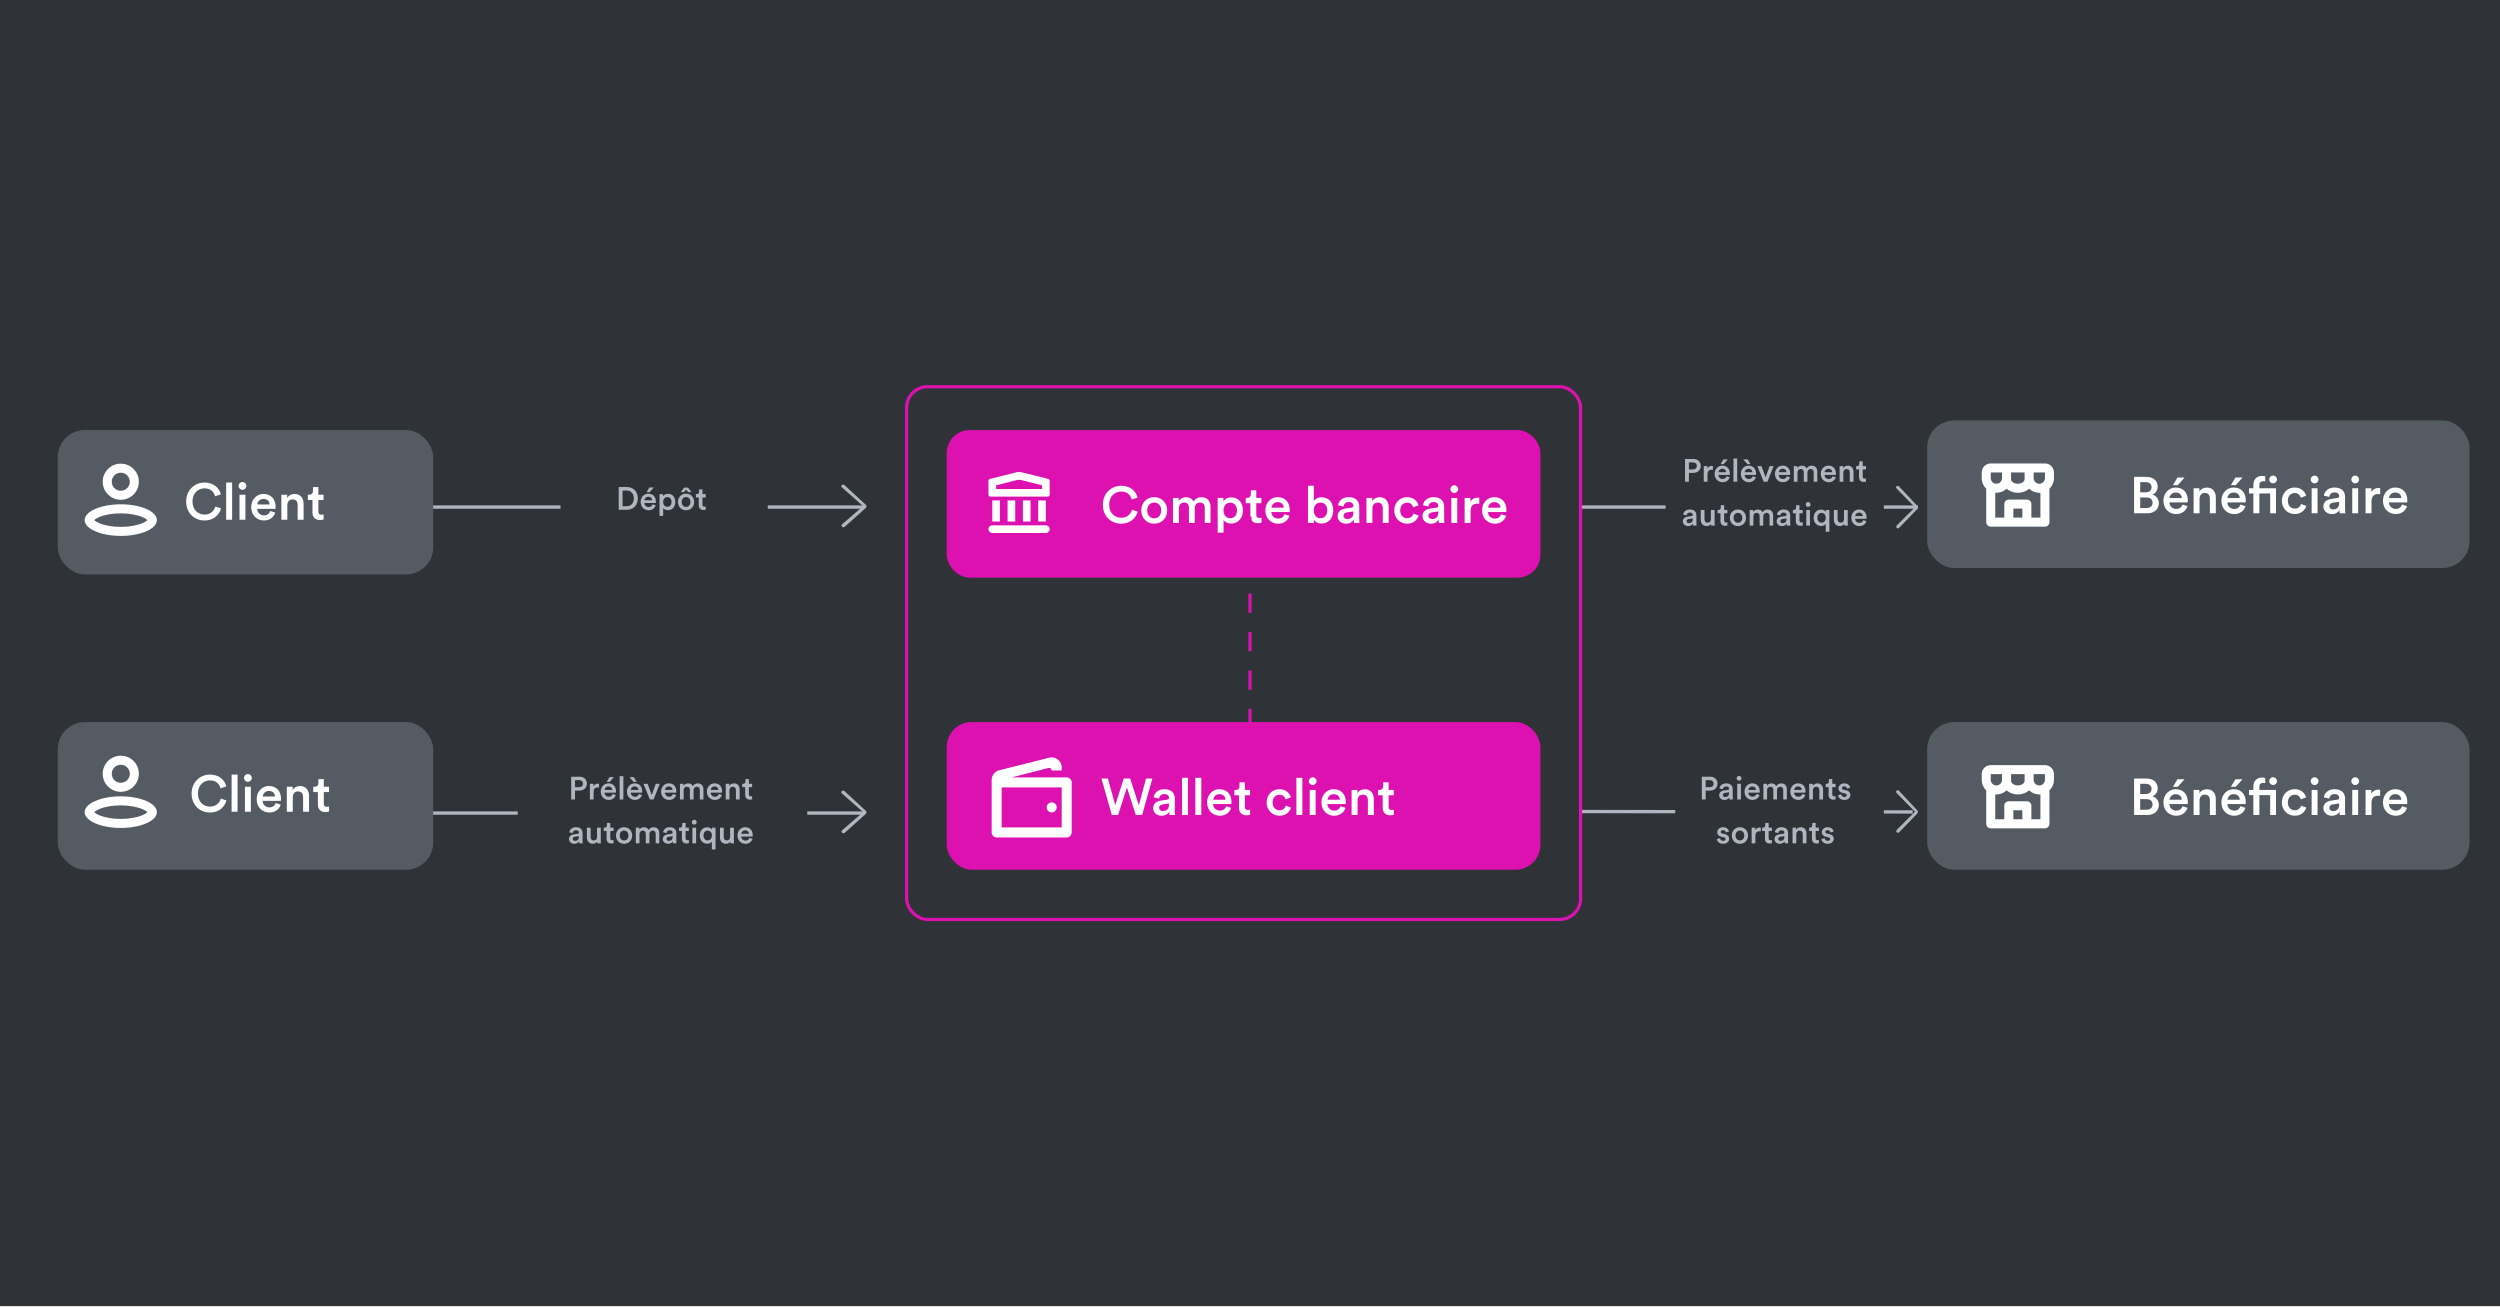<svg width="342" height="179" viewBox="0 0 342 179" fill="none" xmlns="http://www.w3.org/2000/svg">
<g clip-path="url(#clip0_260_12566)">
<rect width="342" height="178.683" fill="#2F3237"/>
<path fill-rule="evenodd" clip-rule="evenodd" d="M118.076 69.237L115.286 66.779C115.157 66.66 114.99 66.534 115.119 66.415C115.248 66.296 115.396 66.24 115.525 66.359L118.44 69.053C118.569 69.172 118.569 69.365 118.44 69.484L115.585 72.039C115.456 72.158 115.3 72.158 115.171 72.039C115.043 71.92 115.158 71.762 115.286 71.643L118.076 69.237Z" fill="#B0B6BF"/>
<path d="M118.086 69.366H81.98H58.671" stroke="#B0B6BF" stroke-width="0.451" stroke-linejoin="round"/>
<path fill-rule="evenodd" clip-rule="evenodd" d="M275.579 69.237L272.789 66.779C272.66 66.66 272.494 66.534 272.622 66.415C272.751 66.296 272.899 66.24 273.028 66.359L275.943 69.053C276.072 69.172 276.072 69.365 275.943 69.484L273.088 72.039C272.959 72.158 272.803 72.158 272.675 72.039C272.546 71.92 272.661 71.762 272.79 71.643L275.579 69.237Z" fill="#B0B6BF"/>
<path d="M262.368 69.366H234.297H216.174" stroke="#B0B6BF" stroke-width="0.451" stroke-linejoin="round"/>
<path d="M261.659 111.073L234.018 111.039L216.174 111.016" stroke="#B0B6BF" stroke-width="0.451" stroke-linejoin="round"/>
<path fill-rule="evenodd" clip-rule="evenodd" d="M256.178 111.042L254.299 108.584C254.212 108.465 254.1 108.338 254.187 108.22C254.273 108.101 254.373 108.045 254.46 108.164L256.423 110.858C256.51 110.977 256.51 111.17 256.423 111.289L254.5 113.844C254.414 113.963 254.309 113.963 254.222 113.844C254.135 113.725 254.213 113.567 254.3 113.448L256.178 111.042Z" fill="#B0B6BF"/>
<path fill-rule="evenodd" clip-rule="evenodd" d="M118.076 111.099L115.286 108.642C115.157 108.523 114.99 108.396 115.119 108.277C115.248 108.158 115.396 108.102 115.525 108.221L118.44 110.916C118.569 111.035 118.569 111.227 118.44 111.346L115.585 113.902C115.456 114.02 115.3 114.02 115.171 113.902C115.043 113.783 115.158 113.624 115.287 113.505L118.076 111.099Z" fill="#B0B6BF"/>
<path d="M118.086 111.229H81.98H58.671" stroke="#B0B6BF" stroke-width="0.451" stroke-linejoin="round"/>
<rect width="28.358" height="10.537" transform="translate(76.675 63.658)" fill="#2F3237"/>
<path d="M85.165 69.255H85.718C86.258 69.255 86.706 68.908 86.706 68.188C86.706 67.46 86.263 67.108 85.723 67.108H85.165V69.255ZM85.736 69.738H84.638V66.625H85.74C86.588 66.625 87.255 67.187 87.255 68.188C87.255 69.185 86.579 69.738 85.736 69.738ZM89.443 66.682L88.868 67.332H88.451L88.842 66.682H89.443ZM88.161 68.434H89.21C89.202 68.184 89.035 67.96 88.684 67.96C88.363 67.96 88.179 68.206 88.161 68.434ZM89.267 68.992L89.698 69.128C89.584 69.501 89.246 69.804 88.732 69.804C88.152 69.804 87.639 69.382 87.639 68.658C87.639 67.982 88.139 67.534 88.679 67.534C89.338 67.534 89.724 67.969 89.724 68.645C89.724 68.728 89.715 68.799 89.711 68.807H88.148C88.161 69.132 88.416 69.365 88.732 69.365C89.039 69.365 89.197 69.202 89.267 68.992ZM90.724 70.572H90.219V67.6H90.71V67.89C90.816 67.705 91.062 67.552 91.391 67.552C92.023 67.552 92.379 68.035 92.379 68.667C92.379 69.308 91.988 69.791 91.373 69.791C91.066 69.791 90.833 69.659 90.724 69.497V70.572ZM91.869 68.667C91.869 68.267 91.637 68.004 91.294 68.004C90.961 68.004 90.719 68.267 90.719 68.667C90.719 69.075 90.961 69.338 91.294 69.338C91.632 69.338 91.869 69.075 91.869 68.667ZM93.548 67.328H93.123L93.592 66.7H94.124L94.598 67.328H94.163L93.856 66.99L93.548 67.328ZM93.851 69.347C94.167 69.347 94.448 69.115 94.448 68.667C94.448 68.223 94.167 67.995 93.851 67.995C93.54 67.995 93.254 68.223 93.254 68.667C93.254 69.11 93.54 69.347 93.851 69.347ZM93.851 67.534C94.492 67.534 94.962 68.013 94.962 68.667C94.962 69.325 94.492 69.804 93.851 69.804C93.215 69.804 92.745 69.325 92.745 68.667C92.745 68.013 93.215 67.534 93.851 67.534ZM96.095 66.946V67.6H96.539V68.052H96.095V69.044C96.095 69.233 96.179 69.312 96.367 69.312C96.438 69.312 96.521 69.299 96.543 69.295V69.716C96.512 69.729 96.416 69.764 96.231 69.764C95.836 69.764 95.59 69.527 95.59 69.128V68.052H95.195V67.6H95.305C95.533 67.6 95.634 67.455 95.634 67.266V66.946H96.095Z" fill="#B0B6BF"/>
<path fill-rule="evenodd" clip-rule="evenodd" d="M261.969 69.392L259.554 66.934C259.443 66.816 259.298 66.689 259.41 66.57C259.521 66.451 259.65 66.395 259.761 66.514L262.285 69.209C262.396 69.327 262.396 69.52 262.285 69.639L259.813 72.194C259.702 72.313 259.567 72.313 259.455 72.194C259.344 72.076 259.444 71.917 259.555 71.798L261.969 69.392Z" fill="#B0B6BF"/>
<path fill-rule="evenodd" clip-rule="evenodd" d="M261.969 111.042L259.554 108.584C259.443 108.465 259.298 108.338 259.41 108.22C259.521 108.101 259.65 108.045 259.761 108.164L262.285 110.858C262.396 110.977 262.396 111.17 262.285 111.289L259.813 113.844C259.702 113.963 259.567 113.963 259.455 113.844C259.344 113.725 259.444 113.567 259.555 113.448L261.969 111.042Z" fill="#B0B6BF"/>
<rect width="29.854" height="8.341" transform="translate(227.854 63.658)" fill="#2F3237"/>
<path d="M231.042 64.221H231.591C231.924 64.221 232.126 64.037 232.126 63.742C232.126 63.444 231.924 63.255 231.591 63.255H231.042V64.221ZM231.67 64.686H231.042V65.902H230.515V62.79H231.67C232.267 62.79 232.662 63.194 232.662 63.738C232.662 64.287 232.267 64.686 231.67 64.686ZM234.324 63.751V64.269C234.267 64.26 234.21 64.256 234.157 64.256C233.762 64.256 233.582 64.484 233.582 64.884V65.902H233.073V63.764H233.569V64.107C233.67 63.874 233.907 63.738 234.188 63.738C234.249 63.738 234.302 63.747 234.324 63.751ZM236.366 62.847L235.791 63.496H235.374L235.765 62.847H236.366ZM235.084 64.598H236.133C236.125 64.348 235.958 64.124 235.606 64.124C235.286 64.124 235.102 64.37 235.084 64.598ZM236.19 65.156L236.621 65.292C236.506 65.665 236.168 65.968 235.655 65.968C235.075 65.968 234.562 65.547 234.562 64.822C234.562 64.146 235.062 63.698 235.602 63.698C236.261 63.698 236.647 64.133 236.647 64.809C236.647 64.893 236.638 64.963 236.634 64.972H235.071C235.084 65.296 235.339 65.529 235.655 65.529C235.962 65.529 236.12 65.367 236.19 65.156ZM237.651 65.902H237.141V62.724H237.651V65.902ZM238.668 64.598H239.718C239.709 64.348 239.542 64.124 239.191 64.124C238.87 64.124 238.686 64.37 238.668 64.598ZM239.775 65.156L240.205 65.292C240.091 65.665 239.753 65.968 239.239 65.968C238.659 65.968 238.146 65.547 238.146 64.822C238.146 64.146 238.646 63.698 239.186 63.698C239.845 63.698 240.231 64.133 240.231 64.809C240.231 64.893 240.222 64.963 240.218 64.972H238.655C238.668 65.296 238.923 65.529 239.239 65.529C239.546 65.529 239.704 65.367 239.775 65.156ZM239.055 63.496L238.475 62.847H239.085L239.472 63.496H239.055ZM242.624 63.764L241.785 65.902H241.276L240.407 63.764H240.969L241.535 65.292L242.088 63.764H242.624ZM243.337 64.598H244.386C244.378 64.348 244.211 64.124 243.86 64.124C243.539 64.124 243.355 64.37 243.337 64.598ZM244.444 65.156L244.874 65.292C244.76 65.665 244.422 65.968 243.908 65.968C243.328 65.968 242.815 65.547 242.815 64.822C242.815 64.146 243.315 63.698 243.855 63.698C244.514 63.698 244.9 64.133 244.9 64.809C244.9 64.893 244.891 64.963 244.887 64.972H243.324C243.337 65.296 243.592 65.529 243.908 65.529C244.215 65.529 244.373 65.367 244.444 65.156ZM245.899 65.902H245.395V63.764H245.882V64.037C246.005 63.817 246.273 63.703 246.514 63.703C246.795 63.703 247.041 63.83 247.155 64.08C247.322 63.799 247.572 63.703 247.849 63.703C248.235 63.703 248.604 63.949 248.604 64.515V65.902H248.112V64.598C248.112 64.348 247.985 64.159 247.699 64.159C247.432 64.159 247.256 64.37 247.256 64.634V65.902H246.756V64.598C246.756 64.353 246.633 64.159 246.343 64.159C246.071 64.159 245.899 64.361 245.899 64.634V65.902ZM249.601 64.598H250.65C250.641 64.348 250.475 64.124 250.123 64.124C249.803 64.124 249.619 64.37 249.601 64.598ZM250.707 65.156L251.138 65.292C251.023 65.665 250.685 65.968 250.172 65.968C249.592 65.968 249.079 65.547 249.079 64.822C249.079 64.146 249.579 63.698 250.119 63.698C250.778 63.698 251.164 64.133 251.164 64.809C251.164 64.893 251.155 64.963 251.151 64.972H249.588C249.601 65.296 249.856 65.529 250.172 65.529C250.479 65.529 250.637 65.367 250.707 65.156ZM252.168 64.669V65.902H251.658V63.764H252.155V64.05C252.295 63.804 252.55 63.703 252.787 63.703C253.309 63.703 253.559 64.08 253.559 64.55V65.902H253.05V64.638C253.05 64.374 252.932 64.164 252.611 64.164C252.321 64.164 252.168 64.388 252.168 64.669ZM254.821 63.11V63.764H255.264V64.216H254.821V65.209C254.821 65.397 254.904 65.477 255.093 65.477C255.164 65.477 255.247 65.463 255.269 65.459V65.88C255.238 65.894 255.142 65.929 254.957 65.929C254.562 65.929 254.316 65.692 254.316 65.292V64.216H253.921V63.764H254.031C254.259 63.764 254.36 63.619 254.36 63.431V63.11H254.821ZM230.216 71.323C230.216 70.941 230.497 70.73 230.862 70.677L231.411 70.594C231.534 70.576 231.569 70.515 231.569 70.44C231.569 70.26 231.446 70.115 231.165 70.115C230.897 70.115 230.748 70.287 230.726 70.502L230.26 70.397C230.3 70.028 230.634 69.698 231.16 69.698C231.819 69.698 232.069 70.072 232.069 70.498V71.56C232.069 71.753 232.091 71.88 232.095 71.902H231.621C231.617 71.889 231.599 71.801 231.599 71.63C231.498 71.793 231.288 71.968 230.941 71.968C230.493 71.968 230.216 71.661 230.216 71.323ZM231.037 71.569C231.323 71.569 231.569 71.433 231.569 71.016V70.919L231.011 71.002C230.853 71.029 230.726 71.117 230.726 71.292C230.726 71.437 230.835 71.569 231.037 71.569ZM234.076 71.665C233.971 71.858 233.721 71.964 233.471 71.964C232.961 71.964 232.663 71.586 232.663 71.112V69.764H233.172V71.02C233.172 71.283 233.295 71.507 233.602 71.507C233.896 71.507 234.05 71.31 234.05 71.029V69.764H234.559V71.512C234.559 71.687 234.573 71.823 234.581 71.902H234.094C234.085 71.854 234.076 71.753 234.076 71.665ZM235.865 69.11V69.764H236.308V70.216H235.865V71.209C235.865 71.397 235.948 71.477 236.137 71.477C236.207 71.477 236.29 71.463 236.312 71.459V71.88C236.282 71.894 236.185 71.929 236.001 71.929C235.606 71.929 235.36 71.692 235.36 71.292V70.216H234.965V69.764H235.074C235.303 69.764 235.404 69.619 235.404 69.431V69.11H235.865ZM237.749 71.512C238.066 71.512 238.347 71.279 238.347 70.831C238.347 70.388 238.066 70.159 237.749 70.159C237.438 70.159 237.152 70.388 237.152 70.831C237.152 71.275 237.438 71.512 237.749 71.512ZM237.749 69.698C238.39 69.698 238.86 70.177 238.86 70.831C238.86 71.49 238.39 71.968 237.749 71.968C237.113 71.968 236.643 71.49 236.643 70.831C236.643 70.177 237.113 69.698 237.749 69.698ZM239.861 71.902H239.356V69.764H239.843V70.037C239.966 69.817 240.234 69.703 240.475 69.703C240.756 69.703 241.002 69.83 241.116 70.08C241.283 69.799 241.533 69.703 241.81 69.703C242.196 69.703 242.565 69.949 242.565 70.515V71.902H242.073V70.598C242.073 70.348 241.946 70.159 241.661 70.159C241.393 70.159 241.217 70.37 241.217 70.634V71.902H240.717V70.598C240.717 70.353 240.594 70.159 240.304 70.159C240.032 70.159 239.861 70.361 239.861 70.634V71.902ZM243.044 71.323C243.044 70.941 243.325 70.73 243.69 70.677L244.238 70.594C244.361 70.576 244.396 70.515 244.396 70.44C244.396 70.26 244.273 70.115 243.992 70.115C243.725 70.115 243.575 70.287 243.553 70.502L243.088 70.397C243.128 70.028 243.461 69.698 243.988 69.698C244.647 69.698 244.897 70.072 244.897 70.498V71.56C244.897 71.753 244.919 71.88 244.923 71.902H244.449C244.445 71.889 244.427 71.801 244.427 71.63C244.326 71.793 244.115 71.968 243.769 71.968C243.321 71.968 243.044 71.661 243.044 71.323ZM243.865 71.569C244.151 71.569 244.396 71.433 244.396 71.016V70.919L243.839 71.002C243.681 71.029 243.553 71.117 243.553 71.292C243.553 71.437 243.663 71.569 243.865 71.569ZM246.167 69.11V69.764H246.61V70.216H246.167V71.209C246.167 71.397 246.25 71.477 246.439 71.477C246.51 71.477 246.593 71.463 246.615 71.459V71.88C246.584 71.894 246.488 71.929 246.303 71.929C245.908 71.929 245.662 71.692 245.662 71.292V70.216H245.267V69.764H245.377C245.605 69.764 245.706 69.619 245.706 69.431V69.11H246.167ZM247.604 71.902H247.099V69.764H247.604V71.902ZM247.02 69.014C247.02 68.829 247.169 68.68 247.349 68.68C247.533 68.68 247.683 68.829 247.683 69.014C247.683 69.198 247.533 69.343 247.349 69.343C247.169 69.343 247.02 69.198 247.02 69.014ZM250.259 72.737H249.758V71.648C249.653 71.837 249.429 71.955 249.131 71.955C248.52 71.955 248.103 71.463 248.103 70.827C248.103 70.212 248.494 69.712 249.117 69.712C249.491 69.712 249.697 69.896 249.772 70.05V69.764H250.259V72.737ZM248.617 70.827C248.617 71.235 248.854 71.507 249.188 71.507C249.521 71.507 249.763 71.235 249.763 70.827C249.763 70.418 249.521 70.164 249.188 70.164C248.85 70.164 248.617 70.418 248.617 70.827ZM252.285 71.665C252.179 71.858 251.929 71.964 251.679 71.964C251.17 71.964 250.871 71.586 250.871 71.112V69.764H251.38V71.02C251.38 71.283 251.503 71.507 251.811 71.507C252.105 71.507 252.258 71.31 252.258 71.029V69.764H252.768V71.512C252.768 71.687 252.781 71.823 252.79 71.902H252.302C252.294 71.854 252.285 71.753 252.285 71.665ZM253.788 70.598H254.837C254.828 70.348 254.661 70.124 254.31 70.124C253.99 70.124 253.805 70.37 253.788 70.598ZM254.894 71.156L255.324 71.292C255.21 71.665 254.872 71.968 254.358 71.968C253.779 71.968 253.265 71.547 253.265 70.822C253.265 70.146 253.766 69.698 254.306 69.698C254.964 69.698 255.35 70.133 255.35 70.809C255.35 70.893 255.342 70.963 255.337 70.972H253.774C253.788 71.296 254.042 71.529 254.358 71.529C254.666 71.529 254.824 71.367 254.894 71.156Z" fill="#B0B6BF"/>
<rect width="28.537" height="10.866" transform="translate(229.171 105.366)" fill="#2F3237"/>
<path d="M233.335 107.685H233.884C234.217 107.685 234.419 107.5 234.419 107.206C234.419 106.907 234.217 106.719 233.884 106.719H233.335V107.685ZM233.963 108.15H233.335V109.366H232.808V106.253H233.963C234.56 106.253 234.955 106.657 234.955 107.202C234.955 107.75 234.56 108.15 233.963 108.15ZM235.183 108.786C235.183 108.405 235.464 108.194 235.828 108.141L236.377 108.058C236.5 108.04 236.535 107.979 236.535 107.904C236.535 107.724 236.412 107.579 236.131 107.579C235.863 107.579 235.714 107.75 235.692 107.965L235.227 107.86C235.266 107.491 235.6 107.162 236.127 107.162C236.785 107.162 237.035 107.535 237.035 107.961V109.024C237.035 109.217 237.057 109.344 237.062 109.366H236.588C236.583 109.353 236.566 109.265 236.566 109.094C236.465 109.256 236.254 109.432 235.907 109.432C235.459 109.432 235.183 109.125 235.183 108.786ZM236.004 109.032C236.289 109.032 236.535 108.896 236.535 108.479V108.383L235.977 108.466C235.819 108.492 235.692 108.58 235.692 108.756C235.692 108.901 235.802 109.032 236.004 109.032ZM238.156 109.366H237.651V107.228H238.156V109.366ZM237.572 106.477C237.572 106.293 237.721 106.144 237.901 106.144C238.086 106.144 238.235 106.293 238.235 106.477C238.235 106.662 238.086 106.806 237.901 106.806C237.721 106.806 237.572 106.662 237.572 106.477ZM239.173 108.062H240.223C240.214 107.812 240.047 107.588 239.696 107.588C239.375 107.588 239.191 107.834 239.173 108.062ZM240.28 108.62L240.71 108.756C240.596 109.129 240.258 109.432 239.744 109.432C239.165 109.432 238.651 109.01 238.651 108.286C238.651 107.61 239.152 107.162 239.692 107.162C240.35 107.162 240.736 107.597 240.736 108.273C240.736 108.356 240.728 108.426 240.723 108.435H239.16C239.173 108.76 239.428 108.993 239.744 108.993C240.052 108.993 240.21 108.83 240.28 108.62ZM241.736 109.366H241.231V107.228H241.718V107.5C241.841 107.281 242.109 107.166 242.35 107.166C242.631 107.166 242.877 107.294 242.991 107.544C243.158 107.263 243.408 107.166 243.685 107.166C244.071 107.166 244.44 107.412 244.44 107.979V109.366H243.948V108.062C243.948 107.812 243.821 107.623 243.536 107.623C243.268 107.623 243.092 107.834 243.092 108.097V109.366H242.592V108.062C242.592 107.816 242.469 107.623 242.179 107.623C241.907 107.623 241.736 107.825 241.736 108.097V109.366ZM245.437 108.062H246.487C246.478 107.812 246.311 107.588 245.96 107.588C245.639 107.588 245.455 107.834 245.437 108.062ZM246.544 108.62L246.974 108.756C246.86 109.129 246.522 109.432 246.008 109.432C245.429 109.432 244.915 109.01 244.915 108.286C244.915 107.61 245.415 107.162 245.955 107.162C246.614 107.162 247 107.597 247 108.273C247 108.356 246.991 108.426 246.987 108.435H245.424C245.437 108.76 245.692 108.993 246.008 108.993C246.315 108.993 246.473 108.83 246.544 108.62ZM248.004 108.132V109.366H247.495V107.228H247.991V107.513C248.131 107.267 248.386 107.166 248.623 107.166C249.145 107.166 249.396 107.544 249.396 108.014V109.366H248.886V108.102C248.886 107.838 248.768 107.627 248.447 107.627C248.158 107.627 248.004 107.851 248.004 108.132ZM250.657 106.574V107.228H251.101V107.68H250.657V108.672C250.657 108.861 250.741 108.94 250.93 108.94C251 108.94 251.083 108.927 251.105 108.923V109.344C251.074 109.357 250.978 109.392 250.793 109.392C250.398 109.392 250.153 109.155 250.153 108.756V107.68H249.757V107.228H249.867C250.095 107.228 250.196 107.083 250.196 106.894V106.574H250.657ZM251.44 108.786L251.883 108.664C251.901 108.857 252.046 109.028 252.318 109.028C252.529 109.028 252.638 108.914 252.638 108.782C252.638 108.668 252.559 108.58 252.388 108.545L252.072 108.475C251.695 108.391 251.497 108.145 251.497 107.851C251.497 107.478 251.839 107.162 252.283 107.162C252.88 107.162 253.073 107.548 253.108 107.759L252.678 107.882C252.66 107.759 252.568 107.562 252.283 107.562C252.103 107.562 251.975 107.676 251.975 107.807C251.975 107.922 252.059 108.005 252.191 108.031L252.515 108.097C252.919 108.185 253.13 108.431 253.13 108.747C253.13 109.072 252.867 109.432 252.322 109.432C251.703 109.432 251.466 109.028 251.44 108.786ZM234.859 114.786L235.302 114.664C235.32 114.857 235.464 115.028 235.737 115.028C235.947 115.028 236.057 114.914 236.057 114.782C236.057 114.668 235.978 114.58 235.807 114.545L235.491 114.475C235.113 114.391 234.916 114.145 234.916 113.851C234.916 113.478 235.258 113.162 235.701 113.162C236.299 113.162 236.492 113.548 236.527 113.759L236.097 113.882C236.079 113.759 235.987 113.562 235.701 113.562C235.521 113.562 235.394 113.676 235.394 113.807C235.394 113.922 235.478 114.005 235.609 114.031L235.934 114.097C236.338 114.185 236.549 114.431 236.549 114.747C236.549 115.072 236.285 115.432 235.741 115.432C235.122 115.432 234.885 115.028 234.859 114.786ZM238.019 114.975C238.335 114.975 238.616 114.743 238.616 114.295C238.616 113.851 238.335 113.623 238.019 113.623C237.707 113.623 237.422 113.851 237.422 114.295C237.422 114.738 237.707 114.975 238.019 114.975ZM238.019 113.162C238.66 113.162 239.13 113.641 239.13 114.295C239.13 114.953 238.66 115.432 238.019 115.432C237.382 115.432 236.913 114.953 236.913 114.295C236.913 113.641 237.382 113.162 238.019 113.162ZM240.877 113.215V113.733C240.819 113.724 240.762 113.72 240.71 113.72C240.315 113.72 240.135 113.948 240.135 114.347V115.366H239.625V113.228H240.121V113.57C240.222 113.338 240.459 113.202 240.74 113.202C240.802 113.202 240.855 113.21 240.877 113.215ZM241.952 112.574V113.228H242.395V113.68H241.952V114.672C241.952 114.861 242.035 114.94 242.224 114.94C242.294 114.94 242.378 114.927 242.4 114.923V115.344C242.369 115.357 242.272 115.392 242.088 115.392C241.693 115.392 241.447 115.155 241.447 114.756V113.68H241.052V113.228H241.162C241.39 113.228 241.491 113.083 241.491 112.894V112.574H241.952ZM242.752 114.786C242.752 114.405 243.033 114.194 243.397 114.141L243.946 114.058C244.069 114.04 244.104 113.979 244.104 113.904C244.104 113.724 243.981 113.579 243.7 113.579C243.432 113.579 243.283 113.75 243.261 113.965L242.796 113.86C242.835 113.491 243.169 113.162 243.696 113.162C244.354 113.162 244.605 113.535 244.605 113.961V115.024C244.605 115.217 244.627 115.344 244.631 115.366H244.157C244.152 115.353 244.135 115.265 244.135 115.094C244.034 115.256 243.823 115.432 243.476 115.432C243.029 115.432 242.752 115.125 242.752 114.786ZM243.573 115.032C243.858 115.032 244.104 114.896 244.104 114.479V114.383L243.547 114.466C243.389 114.492 243.261 114.58 243.261 114.756C243.261 114.901 243.371 115.032 243.573 115.032ZM245.73 114.132V115.366H245.22V113.228H245.716V113.513C245.857 113.267 246.112 113.166 246.349 113.166C246.871 113.166 247.121 113.544 247.121 114.014V115.366H246.612V114.102C246.612 113.838 246.493 113.627 246.173 113.627C245.883 113.627 245.73 113.851 245.73 114.132ZM248.383 112.574V113.228H248.826V113.68H248.383V114.672C248.383 114.861 248.466 114.94 248.655 114.94C248.725 114.94 248.809 114.927 248.831 114.923V115.344C248.8 115.357 248.703 115.392 248.519 115.392C248.124 115.392 247.878 115.155 247.878 114.756V113.68H247.483V113.228H247.593C247.821 113.228 247.922 113.083 247.922 112.894V112.574H248.383ZM249.165 114.786L249.609 114.664C249.626 114.857 249.771 115.028 250.043 115.028C250.254 115.028 250.364 114.914 250.364 114.782C250.364 114.668 250.285 114.58 250.114 114.545L249.798 114.475C249.42 114.391 249.223 114.145 249.223 113.851C249.223 113.478 249.565 113.162 250.008 113.162C250.605 113.162 250.799 113.548 250.834 113.759L250.403 113.882C250.386 113.759 250.294 113.562 250.008 113.562C249.828 113.562 249.701 113.676 249.701 113.807C249.701 113.922 249.784 114.005 249.916 114.031L250.241 114.097C250.645 114.185 250.856 114.431 250.856 114.747C250.856 115.072 250.592 115.432 250.048 115.432C249.429 115.432 249.192 115.028 249.165 114.786Z" fill="#B0B6BF"/>
<g filter="url(#filter0_d_260_12566)">
<rect x="263.634" y="98.781" width="74.195" height="20.195" rx="3.707" fill="#545B63"/>
<path fill-rule="evenodd" clip-rule="evenodd" d="M271.098 105.902C271.098 105.22 271.651 104.667 272.333 104.667H279.747C280.429 104.667 280.982 105.22 280.982 105.902V106.829C280.938 107.336 280.71 107.791 280.364 108.123V112.698C280.364 113.039 280.088 113.316 279.747 113.316H272.333C271.992 113.316 271.715 113.039 271.715 112.698V108.123C271.369 107.791 271.142 107.336 271.103 106.829L271.098 105.902ZM272.333 105.902V106.674C272.333 107.101 272.679 107.447 273.105 107.447C273.532 107.447 273.878 107.101 273.878 106.674V105.902H272.333ZM275.113 105.902V106.887C275.163 107.165 275.525 107.447 276.04 107.447C276.59 107.447 276.967 107.124 276.967 106.829C276.969 106.778 276.967 106.726 276.967 106.674V105.902H275.113ZM278.202 105.902V106.674C278.202 107.101 278.548 107.447 278.974 107.447C279.401 107.447 279.747 107.101 279.747 106.674V105.902H278.202ZM274.494 108.125C274.133 108.47 273.644 108.682 273.105 108.682C273.053 108.682 273.002 108.68 272.951 108.676V112.08H274.187V110.227C274.187 109.886 274.463 109.609 274.804 109.609H277.275C277.617 109.609 277.893 109.886 277.893 110.227V112.08H279.129V108.676C279.078 108.68 279.026 108.682 278.974 108.682C278.436 108.682 277.946 108.47 277.586 108.125C277.193 108.469 276.646 108.682 276.04 108.682C275.434 108.682 274.887 108.469 274.494 108.125V108.125ZM275.422 110.845V112.08H276.658V110.845H275.422Z" fill="white"/>
<path d="M291.944 106.507H293.658C294.613 106.507 295.175 107.069 295.175 107.849C295.175 108.376 294.866 108.769 294.438 108.924C294.965 109.064 295.33 109.521 295.33 110.111C295.33 110.912 294.712 111.488 293.784 111.488H291.944V106.507ZM292.78 108.615H293.546C294.037 108.615 294.332 108.334 294.332 107.919C294.332 107.498 294.037 107.224 293.525 107.224H292.78V108.615ZM292.78 110.771H293.637C294.143 110.771 294.473 110.497 294.473 110.055C294.473 109.626 294.185 109.324 293.665 109.324H292.78V110.771ZM298.843 106.599L297.923 107.638H297.256L297.881 106.599H298.843ZM296.792 109.402H298.471C298.457 109.001 298.19 108.643 297.628 108.643C297.115 108.643 296.82 109.036 296.792 109.402ZM298.562 110.294L299.25 110.511C299.068 111.108 298.527 111.593 297.705 111.593C296.778 111.593 295.956 110.919 295.956 109.76C295.956 108.678 296.757 107.962 297.621 107.962C298.674 107.962 299.293 108.657 299.293 109.739C299.293 109.872 299.279 109.985 299.272 109.999H296.771C296.792 110.518 297.199 110.891 297.705 110.891C298.197 110.891 298.45 110.631 298.562 110.294ZM300.899 109.514V111.488H300.084V108.067H300.878V108.524C301.102 108.13 301.51 107.969 301.889 107.969C302.725 107.969 303.125 108.573 303.125 109.324V111.488H302.311V109.465C302.311 109.043 302.121 108.706 301.608 108.706C301.144 108.706 300.899 109.064 300.899 109.514ZM306.773 106.599L305.853 107.638H305.185L305.811 106.599H306.773ZM304.722 109.402H306.401C306.387 109.001 306.12 108.643 305.558 108.643C305.045 108.643 304.75 109.036 304.722 109.402ZM306.492 110.294L307.18 110.511C306.998 111.108 306.457 111.593 305.635 111.593C304.708 111.593 303.886 110.919 303.886 109.76C303.886 108.678 304.687 107.962 305.551 107.962C306.604 107.962 307.222 108.657 307.222 109.739C307.222 109.872 307.208 109.985 307.201 109.999H304.701C304.722 110.518 305.129 110.891 305.635 110.891C306.127 110.891 306.38 110.631 306.492 110.294ZM309.455 106.367C309.658 106.367 309.827 106.409 309.883 106.437V107.133C309.834 107.119 309.743 107.098 309.588 107.098C309.377 107.098 309.082 107.196 309.082 107.617V108.067H311.358V111.488H310.558V108.776H309.082V111.488H308.261V108.776H307.663V108.067H308.261V107.596C308.261 106.831 308.752 106.367 309.455 106.367ZM310.431 106.859C310.431 106.564 310.663 106.325 310.958 106.325C311.253 106.325 311.492 106.564 311.492 106.859C311.492 107.147 311.253 107.386 310.958 107.386C310.663 107.386 310.431 107.147 310.431 106.859ZM313.915 108.713C313.416 108.713 312.974 109.085 312.974 109.774C312.974 110.462 313.416 110.849 313.929 110.849C314.463 110.849 314.709 110.476 314.786 110.216L315.502 110.476C315.341 111.01 314.828 111.593 313.929 111.593C312.924 111.593 312.159 110.813 312.159 109.774C312.159 108.72 312.924 107.962 313.908 107.962C314.828 107.962 315.334 108.538 315.474 109.085L314.744 109.352C314.666 109.05 314.435 108.713 313.915 108.713ZM317.039 111.488H316.232V108.067H317.039V111.488ZM316.105 106.866C316.105 106.571 316.344 106.332 316.632 106.332C316.927 106.332 317.166 106.571 317.166 106.866C317.166 107.161 316.927 107.393 316.632 107.393C316.344 107.393 316.105 107.161 316.105 106.866ZM317.839 110.561C317.839 109.949 318.288 109.612 318.871 109.528L319.749 109.395C319.946 109.366 320.002 109.268 320.002 109.149C320.002 108.861 319.806 108.629 319.356 108.629C318.928 108.629 318.689 108.903 318.654 109.247L317.909 109.078C317.972 108.488 318.506 107.962 319.349 107.962C320.403 107.962 320.803 108.559 320.803 109.24V110.94C320.803 111.249 320.838 111.453 320.845 111.488H320.087C320.08 111.467 320.051 111.326 320.051 111.052C319.89 111.312 319.553 111.593 318.998 111.593C318.281 111.593 317.839 111.101 317.839 110.561ZM319.152 110.954C319.609 110.954 320.002 110.736 320.002 110.069V109.914L319.11 110.048C318.857 110.09 318.654 110.23 318.654 110.511C318.654 110.743 318.829 110.954 319.152 110.954ZM322.596 111.488H321.788V108.067H322.596V111.488ZM321.662 106.866C321.662 106.571 321.9 106.332 322.188 106.332C322.483 106.332 322.722 106.571 322.722 106.866C322.722 107.161 322.483 107.393 322.188 107.393C321.9 107.393 321.662 107.161 321.662 106.866ZM325.608 108.046V108.875C325.517 108.861 325.425 108.854 325.341 108.854C324.709 108.854 324.421 109.219 324.421 109.858V111.488H323.606V108.067H324.4V108.615C324.561 108.243 324.941 108.025 325.39 108.025C325.488 108.025 325.573 108.039 325.608 108.046ZM326.824 109.402H328.503C328.489 109.001 328.222 108.643 327.66 108.643C327.147 108.643 326.852 109.036 326.824 109.402ZM328.594 110.294L329.282 110.511C329.1 111.108 328.559 111.593 327.737 111.593C326.81 111.593 325.988 110.919 325.988 109.76C325.988 108.678 326.789 107.962 327.653 107.962C328.706 107.962 329.325 108.657 329.325 109.739C329.325 109.872 329.311 109.985 329.304 109.999H326.803C326.824 110.518 327.231 110.891 327.737 110.891C328.229 110.891 328.482 110.631 328.594 110.294Z" fill="white"/>
</g>
<path fill-rule="evenodd" clip-rule="evenodd" d="M107.919 109.627L105.129 107.169C105.001 107.051 104.834 106.924 104.963 106.805C105.091 106.686 105.24 106.63 105.368 106.749L108.284 109.444C108.412 109.563 108.412 109.755 108.284 109.874L105.428 112.429C105.3 112.548 105.144 112.548 105.015 112.429C104.886 112.311 105.002 112.152 105.13 112.033L107.919 109.627Z" fill="#B0B6BF"/>
<rect width="39.611" height="8.341" transform="translate(70.824 105.366)" fill="#2F3237"/>
<path d="M78.665 107.685H79.214C79.548 107.685 79.75 107.5 79.75 107.206C79.75 106.907 79.548 106.719 79.214 106.719H78.665V107.685ZM79.293 108.15H78.665V109.366H78.139V106.253H79.293C79.89 106.253 80.285 106.657 80.285 107.202C80.285 107.75 79.89 108.15 79.293 108.15ZM81.948 107.215V107.733C81.891 107.724 81.834 107.72 81.781 107.72C81.386 107.72 81.206 107.948 81.206 108.347V109.366H80.697V107.228H81.192V107.57C81.293 107.338 81.531 107.202 81.812 107.202C81.873 107.202 81.926 107.21 81.948 107.215ZM83.99 106.31L83.415 106.96H82.998L83.388 106.31H83.99ZM82.708 108.062H83.757C83.748 107.812 83.581 107.588 83.23 107.588C82.91 107.588 82.725 107.834 82.708 108.062ZM83.814 108.62L84.244 108.756C84.13 109.129 83.792 109.432 83.278 109.432C82.699 109.432 82.185 109.01 82.185 108.286C82.185 107.61 82.686 107.162 83.226 107.162C83.884 107.162 84.271 107.597 84.271 108.273C84.271 108.356 84.262 108.426 84.257 108.435H82.695C82.708 108.76 82.962 108.993 83.278 108.993C83.586 108.993 83.744 108.83 83.814 108.62ZM85.274 109.366H84.765V106.187H85.274V109.366ZM86.292 108.062H87.341C87.332 107.812 87.166 107.588 86.814 107.588C86.494 107.588 86.309 107.834 86.292 108.062ZM87.398 108.62L87.829 108.756C87.714 109.129 87.376 109.432 86.863 109.432C86.283 109.432 85.769 109.01 85.769 108.286C85.769 107.61 86.27 107.162 86.81 107.162C87.469 107.162 87.855 107.597 87.855 108.273C87.855 108.356 87.846 108.426 87.842 108.435H86.279C86.292 108.76 86.547 108.993 86.863 108.993C87.17 108.993 87.328 108.83 87.398 108.62ZM86.678 106.96L86.099 106.31H86.709L87.095 106.96H86.678ZM90.248 107.228L89.409 109.366H88.9L88.031 107.228H88.593L89.159 108.756L89.712 107.228H90.248ZM90.961 108.062H92.01C92.001 107.812 91.835 107.588 91.483 107.588C91.163 107.588 90.978 107.834 90.961 108.062ZM92.067 108.62L92.497 108.756C92.383 109.129 92.045 109.432 91.532 109.432C90.952 109.432 90.438 109.01 90.438 108.286C90.438 107.61 90.939 107.162 91.479 107.162C92.137 107.162 92.524 107.597 92.524 108.273C92.524 108.356 92.515 108.426 92.511 108.435H90.948C90.961 108.76 91.216 108.993 91.532 108.993C91.839 108.993 91.997 108.83 92.067 108.62ZM93.523 109.366H93.018V107.228H93.506V107.5C93.629 107.281 93.896 107.166 94.138 107.166C94.419 107.166 94.665 107.294 94.779 107.544C94.946 107.263 95.196 107.166 95.472 107.166C95.859 107.166 96.228 107.412 96.228 107.979V109.366H95.736V108.062C95.736 107.812 95.609 107.623 95.323 107.623C95.055 107.623 94.88 107.834 94.88 108.097V109.366H94.379V108.062C94.379 107.816 94.256 107.623 93.967 107.623C93.694 107.623 93.523 107.825 93.523 108.097V109.366ZM97.225 108.062H98.274C98.265 107.812 98.098 107.588 97.747 107.588C97.427 107.588 97.242 107.834 97.225 108.062ZM98.331 108.62L98.761 108.756C98.647 109.129 98.309 109.432 97.795 109.432C97.216 109.432 96.702 109.01 96.702 108.286C96.702 107.61 97.203 107.162 97.743 107.162C98.401 107.162 98.788 107.597 98.788 108.273C98.788 108.356 98.779 108.426 98.774 108.435H97.212C97.225 108.76 97.479 108.993 97.795 108.993C98.103 108.993 98.261 108.83 98.331 108.62ZM99.791 108.132V109.366H99.282V107.228H99.778V107.513C99.919 107.267 100.173 107.166 100.41 107.166C100.933 107.166 101.183 107.544 101.183 108.014V109.366H100.674V108.102C100.674 107.838 100.555 107.627 100.235 107.627C99.945 107.627 99.791 107.851 99.791 108.132ZM102.445 106.574V107.228H102.888V107.68H102.445V108.672C102.445 108.861 102.528 108.94 102.717 108.94C102.787 108.94 102.871 108.927 102.893 108.923V109.344C102.862 109.357 102.765 109.392 102.581 109.392C102.186 109.392 101.94 109.155 101.94 108.756V107.68H101.545V107.228H101.655C101.883 107.228 101.984 107.083 101.984 106.894V106.574H102.445ZM77.84 114.786C77.84 114.405 78.121 114.194 78.486 114.141L79.034 114.058C79.157 114.04 79.192 113.979 79.192 113.904C79.192 113.724 79.069 113.579 78.788 113.579C78.521 113.579 78.371 113.75 78.349 113.965L77.884 113.86C77.924 113.491 78.257 113.162 78.784 113.162C79.443 113.162 79.693 113.535 79.693 113.961V115.024C79.693 115.217 79.715 115.344 79.719 115.366H79.245C79.241 115.353 79.223 115.265 79.223 115.094C79.122 115.256 78.911 115.432 78.564 115.432C78.117 115.432 77.84 115.125 77.84 114.786ZM78.661 115.032C78.947 115.032 79.192 114.896 79.192 114.479V114.383L78.635 114.466C78.477 114.492 78.349 114.58 78.349 114.756C78.349 114.901 78.459 115.032 78.661 115.032ZM81.7 115.129C81.595 115.322 81.344 115.427 81.094 115.427C80.585 115.427 80.287 115.05 80.287 114.576V113.228H80.796V114.484C80.796 114.747 80.919 114.971 81.226 114.971C81.52 114.971 81.674 114.773 81.674 114.492V113.228H82.183V114.975C82.183 115.151 82.196 115.287 82.205 115.366H81.718C81.709 115.318 81.7 115.217 81.7 115.129ZM83.488 112.574V113.228H83.932V113.68H83.488V114.672C83.488 114.861 83.572 114.94 83.76 114.94C83.831 114.94 83.914 114.927 83.936 114.923V115.344C83.905 115.357 83.809 115.392 83.624 115.392C83.229 115.392 82.983 115.155 82.983 114.756V113.68H82.588V113.228H82.698C82.926 113.228 83.027 113.083 83.027 112.894V112.574H83.488ZM85.373 114.975C85.689 114.975 85.97 114.743 85.97 114.295C85.97 113.851 85.689 113.623 85.373 113.623C85.061 113.623 84.776 113.851 84.776 114.295C84.776 114.738 85.061 114.975 85.373 114.975ZM85.373 113.162C86.014 113.162 86.484 113.641 86.484 114.295C86.484 114.953 86.014 115.432 85.373 115.432C84.737 115.432 84.267 114.953 84.267 114.295C84.267 113.641 84.737 113.162 85.373 113.162ZM87.484 115.366H86.98V113.228H87.467V113.5C87.59 113.281 87.858 113.166 88.099 113.166C88.38 113.166 88.626 113.294 88.74 113.544C88.907 113.263 89.157 113.166 89.434 113.166C89.82 113.166 90.189 113.412 90.189 113.979V115.366H89.697V114.062C89.697 113.812 89.57 113.623 89.284 113.623C89.017 113.623 88.841 113.834 88.841 114.097V115.366H88.341V114.062C88.341 113.816 88.218 113.623 87.928 113.623C87.656 113.623 87.484 113.825 87.484 114.097V115.366ZM90.668 114.786C90.668 114.405 90.949 114.194 91.313 114.141L91.862 114.058C91.985 114.04 92.02 113.979 92.02 113.904C92.02 113.724 91.897 113.579 91.616 113.579C91.348 113.579 91.199 113.75 91.177 113.965L90.712 113.86C90.751 113.491 91.085 113.162 91.612 113.162C92.27 113.162 92.521 113.535 92.521 113.961V115.024C92.521 115.217 92.543 115.344 92.547 115.366H92.073C92.068 115.353 92.051 115.265 92.051 115.094C91.95 115.256 91.739 115.432 91.392 115.432C90.945 115.432 90.668 115.125 90.668 114.786ZM91.489 115.032C91.774 115.032 92.02 114.896 92.02 114.479V114.383L91.463 114.466C91.305 114.492 91.177 114.58 91.177 114.756C91.177 114.901 91.287 115.032 91.489 115.032ZM93.791 112.574V113.228H94.234V113.68H93.791V114.672C93.791 114.861 93.874 114.94 94.063 114.94C94.133 114.94 94.217 114.927 94.239 114.923V115.344C94.208 115.357 94.111 115.392 93.927 115.392C93.532 115.392 93.286 115.155 93.286 114.756V113.68H92.891V113.228H93.001C93.229 113.228 93.33 113.083 93.33 112.894V112.574H93.791ZM95.227 115.366H94.722V113.228H95.227V115.366ZM94.644 112.477C94.644 112.293 94.793 112.144 94.973 112.144C95.157 112.144 95.306 112.293 95.306 112.477C95.306 112.662 95.157 112.806 94.973 112.806C94.793 112.806 94.644 112.662 94.644 112.477ZM97.883 116.2H97.382V115.111C97.277 115.3 97.053 115.419 96.754 115.419C96.144 115.419 95.727 114.927 95.727 114.29C95.727 113.676 96.118 113.175 96.741 113.175C97.114 113.175 97.321 113.36 97.395 113.513V113.228H97.883V116.2ZM96.241 114.29C96.241 114.699 96.478 114.971 96.811 114.971C97.145 114.971 97.386 114.699 97.386 114.29C97.386 113.882 97.145 113.627 96.811 113.627C96.473 113.627 96.241 113.882 96.241 114.29ZM99.909 115.129C99.803 115.322 99.553 115.427 99.303 115.427C98.793 115.427 98.495 115.05 98.495 114.576V113.228H99.004V114.484C99.004 114.747 99.127 114.971 99.434 114.971C99.728 114.971 99.882 114.773 99.882 114.492V113.228H100.391V114.975C100.391 115.151 100.405 115.287 100.413 115.366H99.926C99.917 115.318 99.909 115.217 99.909 115.129ZM101.411 114.062H102.461C102.452 113.812 102.285 113.588 101.934 113.588C101.613 113.588 101.429 113.834 101.411 114.062ZM102.518 114.62L102.948 114.756C102.834 115.129 102.496 115.432 101.982 115.432C101.402 115.432 100.889 115.01 100.889 114.286C100.889 113.61 101.389 113.162 101.929 113.162C102.588 113.162 102.974 113.597 102.974 114.273C102.974 114.356 102.965 114.426 102.961 114.435H101.398C101.411 114.76 101.666 114.993 101.982 114.993C102.289 114.993 102.447 114.83 102.518 114.62Z" fill="#B0B6BF"/>
<g filter="url(#filter1_d_260_12566)">
<rect x="7.902" y="58.829" width="51.366" height="19.756" rx="3.707" fill="#545B63"/>
<path fill-rule="evenodd" clip-rule="evenodd" d="M16.523 73.313C13.794 73.313 11.581 72.345 11.581 71.151C11.581 69.957 13.794 68.989 16.523 68.989C19.253 68.989 21.466 69.957 21.466 71.151C21.466 72.345 19.253 73.313 16.523 73.313ZM19.523 70.754C18.768 70.424 17.69 70.225 16.523 70.225C15.357 70.225 14.279 70.424 13.524 70.754C13.225 70.885 13.003 71.026 12.875 71.151C13.003 71.277 13.225 71.417 13.524 71.548C14.279 71.879 15.357 72.078 16.523 72.078C17.69 72.078 18.768 71.879 19.523 71.548C19.822 71.417 20.044 71.277 20.172 71.151C20.044 71.026 19.822 70.885 19.523 70.754ZM14.052 65.9C14.052 67.265 15.159 68.371 16.523 68.371C17.888 68.371 18.994 67.265 18.994 65.9C18.994 64.535 17.888 63.429 16.523 63.429C15.159 63.429 14.052 64.535 14.052 65.9ZM17.759 65.9C17.759 66.582 17.206 67.135 16.523 67.135C15.841 67.135 15.288 66.582 15.288 65.9C15.288 65.218 15.841 64.664 16.523 64.664C17.206 64.664 17.759 65.218 17.759 65.9Z" fill="white"/>
<path d="M27.982 71.203C26.64 71.203 25.467 70.234 25.467 68.611C25.467 66.988 26.682 66.012 27.975 66.012C29.239 66.012 29.991 66.757 30.216 67.628L29.422 67.894C29.274 67.29 28.811 66.806 27.975 66.806C27.153 66.806 26.331 67.403 26.331 68.611C26.331 69.777 27.132 70.395 27.982 70.395C28.818 70.395 29.296 69.861 29.464 69.299L30.237 69.552C30.012 70.395 29.253 71.203 27.982 71.203ZM31.754 71.098H30.939V66.012H31.754V71.098ZM33.572 71.098H32.764V67.677H33.572V71.098ZM32.637 66.476C32.637 66.181 32.876 65.942 33.164 65.942C33.459 65.942 33.698 66.181 33.698 66.476C33.698 66.771 33.459 67.002 33.164 67.002C32.876 67.002 32.637 66.771 32.637 66.476ZM35.2 69.011H36.879C36.864 68.611 36.598 68.253 36.036 68.253C35.523 68.253 35.228 68.646 35.2 69.011ZM36.97 69.903L37.658 70.121C37.476 70.718 36.935 71.203 36.113 71.203C35.186 71.203 34.364 70.529 34.364 69.37C34.364 68.288 35.165 67.571 36.029 67.571C37.082 67.571 37.7 68.267 37.7 69.349C37.7 69.482 37.686 69.594 37.679 69.609H35.179C35.2 70.128 35.607 70.501 36.113 70.501C36.605 70.501 36.858 70.241 36.97 69.903ZM39.306 69.124V71.098H38.492V67.677H39.285V68.133C39.51 67.74 39.918 67.578 40.297 67.578C41.133 67.578 41.533 68.183 41.533 68.934V71.098H40.718V69.075C40.718 68.653 40.529 68.316 40.016 68.316C39.552 68.316 39.306 68.674 39.306 69.124ZM43.552 66.63V67.677H44.261V68.4H43.552V69.988C43.552 70.29 43.685 70.416 43.987 70.416C44.1 70.416 44.233 70.395 44.268 70.388V71.062C44.219 71.084 44.065 71.14 43.77 71.14C43.138 71.14 42.744 70.76 42.744 70.121V68.4H42.112V67.677H42.288C42.653 67.677 42.814 67.445 42.814 67.143V66.63H43.552Z" fill="white"/>
</g>
<g filter="url(#filter2_d_260_12566)">
<rect x="7.902" y="98.781" width="51.366" height="20.195" rx="3.707" fill="#545B63"/>
<path fill-rule="evenodd" clip-rule="evenodd" d="M16.523 113.265C13.794 113.265 11.581 112.297 11.581 111.102C11.581 109.908 13.794 108.94 16.523 108.94C19.253 108.94 21.466 109.908 21.466 111.102C21.466 112.297 19.253 113.265 16.523 113.265ZM19.523 110.705C18.768 110.375 17.69 110.176 16.523 110.176C15.357 110.176 14.279 110.375 13.524 110.705C13.225 110.836 13.003 110.977 12.875 111.102C13.003 111.228 13.225 111.368 13.524 111.499C14.279 111.83 15.357 112.029 16.523 112.029C17.69 112.029 18.768 111.83 19.523 111.499C19.822 111.368 20.044 111.228 20.172 111.102C20.044 110.977 19.822 110.836 19.523 110.705ZM14.052 105.851C14.052 107.216 15.159 108.322 16.523 108.322C17.888 108.322 18.994 107.216 18.994 105.851C18.994 104.486 17.888 103.38 16.523 103.38C15.159 103.38 14.052 104.486 14.052 105.851ZM17.759 105.851C17.759 106.533 17.206 107.087 16.523 107.087C15.841 107.087 15.288 106.533 15.288 105.851C15.288 105.169 15.841 104.615 16.523 104.615C17.206 104.615 17.759 105.169 17.759 105.851Z" fill="white"/>
<path d="M28.726 111.154C27.385 111.154 26.212 110.185 26.212 108.562C26.212 106.94 27.427 105.963 28.719 105.963C29.984 105.963 30.735 106.708 30.96 107.579L30.166 107.846C30.019 107.242 29.555 106.757 28.719 106.757C27.897 106.757 27.076 107.354 27.076 108.562C27.076 109.728 27.876 110.346 28.726 110.346C29.562 110.346 30.04 109.813 30.208 109.251L30.981 109.503C30.756 110.346 29.998 111.154 28.726 111.154ZM32.498 111.049H31.683V105.963H32.498V111.049ZM34.316 111.049H33.508V107.628H34.316V111.049ZM33.382 106.427C33.382 106.132 33.62 105.893 33.908 105.893C34.203 105.893 34.442 106.132 34.442 106.427C34.442 106.722 34.203 106.954 33.908 106.954C33.62 106.954 33.382 106.722 33.382 106.427ZM35.944 108.963H37.623C37.609 108.562 37.342 108.204 36.78 108.204C36.267 108.204 35.972 108.597 35.944 108.963ZM37.714 109.855L38.403 110.072C38.22 110.67 37.679 111.154 36.857 111.154C35.93 111.154 35.108 110.48 35.108 109.321C35.108 108.239 35.909 107.523 36.773 107.523C37.827 107.523 38.445 108.218 38.445 109.3C38.445 109.433 38.431 109.546 38.424 109.56H35.923C35.944 110.079 36.351 110.452 36.857 110.452C37.349 110.452 37.602 110.192 37.714 109.855ZM40.051 109.075V111.049H39.236V107.628H40.03V108.085C40.255 107.691 40.662 107.53 41.041 107.53C41.877 107.53 42.278 108.134 42.278 108.885V111.049H41.463V109.026C41.463 108.604 41.273 108.267 40.76 108.267C40.297 108.267 40.051 108.625 40.051 109.075ZM44.296 106.581V107.628H45.006V108.351H44.296V109.939C44.296 110.241 44.43 110.367 44.732 110.367C44.844 110.367 44.978 110.346 45.013 110.339V111.014C44.964 111.035 44.809 111.091 44.514 111.091C43.882 111.091 43.488 110.712 43.488 110.072V108.351H42.856V107.628H43.032C43.397 107.628 43.559 107.396 43.559 107.094V106.581H44.296Z" fill="white"/>
</g>
<g filter="url(#filter3_d_260_12566)">
<rect x="263.634" y="57.512" width="74.195" height="20.195" rx="3.707" fill="#545B63"/>
<path fill-rule="evenodd" clip-rule="evenodd" d="M271.098 64.634C271.098 63.951 271.651 63.398 272.333 63.398H279.747C280.429 63.398 280.982 63.951 280.982 64.634V65.561C280.938 66.068 280.71 66.523 280.364 66.855V71.43C280.364 71.771 280.088 72.047 279.747 72.047H272.333C271.992 72.047 271.715 71.771 271.715 71.43V66.855C271.369 66.523 271.142 66.068 271.103 65.561L271.098 64.634ZM272.333 64.634V65.406C272.333 65.833 272.679 66.178 273.105 66.178C273.532 66.178 273.878 65.833 273.878 65.406V64.634H272.333ZM275.113 64.634V65.619C275.163 65.897 275.525 66.178 276.04 66.178C276.59 66.178 276.967 65.856 276.967 65.561C276.969 65.51 276.967 65.458 276.967 65.406V64.634H275.113ZM278.202 64.634V65.406C278.202 65.833 278.548 66.178 278.974 66.178C279.401 66.178 279.747 65.833 279.747 65.406V64.634H278.202ZM274.494 66.856C274.133 67.202 273.644 67.414 273.105 67.414C273.053 67.414 273.002 67.412 272.951 67.408V70.812H274.187V68.959C274.187 68.617 274.463 68.341 274.804 68.341H277.275C277.617 68.341 277.893 68.617 277.893 68.959V70.812H279.129V67.408C279.078 67.412 279.026 67.414 278.974 67.414C278.436 67.414 277.946 67.202 277.586 66.856C277.193 67.201 276.646 67.414 276.04 67.414C275.434 67.414 274.887 67.201 274.494 66.856V66.856ZM275.422 69.576V70.812H276.658V69.576H275.422Z" fill="white"/>
<path d="M291.944 65.239H293.658C294.613 65.239 295.175 65.801 295.175 66.581C295.175 67.108 294.866 67.501 294.438 67.656C294.965 67.796 295.33 68.253 295.33 68.843C295.33 69.644 294.712 70.219 293.784 70.219H291.944V65.239ZM292.78 67.347H293.546C294.037 67.347 294.332 67.066 294.332 66.651C294.332 66.23 294.037 65.956 293.525 65.956H292.78V67.347ZM292.78 69.503H293.637C294.143 69.503 294.473 69.229 294.473 68.787C294.473 68.358 294.185 68.056 293.665 68.056H292.78V69.503ZM298.843 65.331L297.923 66.37H297.256L297.881 65.331H298.843ZM296.792 68.133H298.471C298.457 67.733 298.19 67.375 297.628 67.375C297.115 67.375 296.82 67.768 296.792 68.133ZM298.562 69.025L299.25 69.243C299.068 69.84 298.527 70.325 297.705 70.325C296.778 70.325 295.956 69.65 295.956 68.492C295.956 67.41 296.757 66.693 297.621 66.693C298.674 66.693 299.293 67.389 299.293 68.47C299.293 68.604 299.279 68.716 299.272 68.73H296.771C296.792 69.25 297.199 69.622 297.705 69.622C298.197 69.622 298.45 69.362 298.562 69.025ZM300.899 68.246V70.219H300.084V66.799H300.878V67.255C301.102 66.862 301.51 66.7 301.889 66.7C302.725 66.7 303.125 67.304 303.125 68.056V70.219H302.311V68.197C302.311 67.775 302.121 67.438 301.608 67.438C301.144 67.438 300.899 67.796 300.899 68.246ZM306.773 65.331L305.853 66.37H305.185L305.811 65.331H306.773ZM304.722 68.133H306.401C306.387 67.733 306.12 67.375 305.558 67.375C305.045 67.375 304.75 67.768 304.722 68.133ZM306.492 69.025L307.18 69.243C306.998 69.84 306.457 70.325 305.635 70.325C304.708 70.325 303.886 69.65 303.886 68.492C303.886 67.41 304.687 66.693 305.551 66.693C306.604 66.693 307.222 67.389 307.222 68.47C307.222 68.604 307.208 68.716 307.201 68.73H304.701C304.722 69.25 305.129 69.622 305.635 69.622C306.127 69.622 306.38 69.362 306.492 69.025ZM309.455 65.099C309.658 65.099 309.827 65.141 309.883 65.169V65.864C309.834 65.85 309.743 65.829 309.588 65.829C309.377 65.829 309.082 65.928 309.082 66.349V66.799H311.358V70.219H310.558V67.508H309.082V70.219H308.261V67.508H307.663V66.799H308.261V66.328C308.261 65.562 308.752 65.099 309.455 65.099ZM310.431 65.59C310.431 65.295 310.663 65.057 310.958 65.057C311.253 65.057 311.492 65.295 311.492 65.59C311.492 65.878 311.253 66.117 310.958 66.117C310.663 66.117 310.431 65.878 310.431 65.59ZM313.915 67.445C313.416 67.445 312.974 67.817 312.974 68.505C312.974 69.194 313.416 69.58 313.929 69.58C314.463 69.58 314.709 69.208 314.786 68.948L315.502 69.208C315.341 69.742 314.828 70.325 313.929 70.325C312.924 70.325 312.159 69.545 312.159 68.505C312.159 67.452 312.924 66.693 313.908 66.693C314.828 66.693 315.334 67.269 315.474 67.817L314.744 68.084C314.666 67.782 314.435 67.445 313.915 67.445ZM317.039 70.219H316.232V66.799H317.039V70.219ZM316.105 65.597C316.105 65.302 316.344 65.064 316.632 65.064C316.927 65.064 317.166 65.302 317.166 65.597C317.166 65.892 316.927 66.124 316.632 66.124C316.344 66.124 316.105 65.892 316.105 65.597ZM317.839 69.292C317.839 68.681 318.288 68.344 318.871 68.26L319.749 68.126C319.946 68.098 320.002 68 320.002 67.88C320.002 67.592 319.806 67.361 319.356 67.361C318.928 67.361 318.689 67.635 318.654 67.979L317.909 67.81C317.972 67.22 318.506 66.693 319.349 66.693C320.403 66.693 320.803 67.29 320.803 67.972V69.672C320.803 69.981 320.838 70.184 320.845 70.219H320.087C320.08 70.198 320.051 70.058 320.051 69.784C319.89 70.044 319.553 70.325 318.998 70.325C318.281 70.325 317.839 69.833 317.839 69.292ZM319.152 69.686C319.609 69.686 320.002 69.468 320.002 68.801V68.646L319.11 68.779C318.857 68.822 318.654 68.962 318.654 69.243C318.654 69.475 318.829 69.686 319.152 69.686ZM322.596 70.219H321.788V66.799H322.596V70.219ZM321.662 65.597C321.662 65.302 321.9 65.064 322.188 65.064C322.483 65.064 322.722 65.302 322.722 65.597C322.722 65.892 322.483 66.124 322.188 66.124C321.9 66.124 321.662 65.892 321.662 65.597ZM325.608 66.778V67.606C325.517 67.592 325.425 67.585 325.341 67.585C324.709 67.585 324.421 67.951 324.421 68.59V70.219H323.606V66.799H324.4V67.347C324.561 66.974 324.941 66.757 325.39 66.757C325.488 66.757 325.573 66.77 325.608 66.778ZM326.824 68.133H328.503C328.489 67.733 328.222 67.375 327.66 67.375C327.147 67.375 326.852 67.768 326.824 68.133ZM328.594 69.025L329.282 69.243C329.1 69.84 328.559 70.325 327.737 70.325C326.81 70.325 325.988 69.65 325.988 68.492C325.988 67.41 326.789 66.693 327.653 66.693C328.706 66.693 329.325 67.389 329.325 68.47C329.325 68.604 329.311 68.716 329.304 68.73H326.803C326.824 69.25 327.231 69.622 327.737 69.622C328.229 69.622 328.482 69.362 328.594 69.025Z" fill="white"/>
</g>
<g filter="url(#filter4_d_260_12566)">
<rect x="129.512" y="98.781" width="81.219" height="20.195" rx="3.407" fill="#DC11AF"/>
<path fill-rule="evenodd" clip-rule="evenodd" d="M145.241 105.397H143.872C143.872 105.199 143.719 105.045 143.53 105.045C143.509 105.045 143.489 105.047 143.469 105.051L138.389 106.348H145.925C146.303 106.348 146.609 106.654 146.609 107.032V113.876C146.609 114.254 146.303 114.561 145.925 114.561H136.343C135.965 114.561 135.659 114.254 135.659 113.876V110.682V107.032V106.695C135.659 106.032 136.134 105.464 136.787 105.348L143.631 103.631C144.375 103.499 145.086 103.994 145.219 104.738C145.233 104.818 145.241 104.898 145.241 104.979V105.397ZM137.027 112.051V107.716H145.241V113.192H137.027V112.051ZM143.872 111.139C144.25 111.139 144.556 110.832 144.556 110.454C144.556 110.076 144.25 109.77 143.872 109.77C143.494 109.77 143.187 110.076 143.187 110.454C143.187 110.832 143.494 111.139 143.872 111.139Z" fill="white"/>
<path d="M155.795 110.174L156.771 106.507H157.642L156.245 111.488H155.374L154.165 107.723L152.957 111.488H152.093L150.681 106.507H151.566L152.564 110.146L153.73 106.507H154.608L155.795 110.174ZM157.75 110.561C157.75 109.949 158.2 109.612 158.783 109.528L159.661 109.395C159.858 109.366 159.914 109.268 159.914 109.149C159.914 108.861 159.717 108.629 159.268 108.629C158.839 108.629 158.6 108.903 158.565 109.247L157.821 109.078C157.884 108.488 158.418 107.962 159.261 107.962C160.314 107.962 160.715 108.559 160.715 109.24V110.94C160.715 111.249 160.75 111.453 160.757 111.488H159.998C159.991 111.467 159.963 111.326 159.963 111.052C159.802 111.312 159.464 111.593 158.909 111.593C158.193 111.593 157.75 111.101 157.75 110.561ZM159.064 110.954C159.521 110.954 159.914 110.736 159.914 110.069V109.914L159.022 110.048C158.769 110.09 158.565 110.23 158.565 110.511C158.565 110.743 158.741 110.954 159.064 110.954ZM162.515 111.488H161.7V106.402H162.515V111.488ZM164.339 111.488H163.524V106.402H164.339V111.488ZM165.967 109.402H167.646C167.632 109.001 167.365 108.643 166.803 108.643C166.29 108.643 165.995 109.036 165.967 109.402ZM167.737 110.294L168.426 110.511C168.243 111.108 167.702 111.593 166.88 111.593C165.953 111.593 165.131 110.919 165.131 109.76C165.131 108.678 165.932 107.962 166.796 107.962C167.85 107.962 168.468 108.657 168.468 109.739C168.468 109.872 168.454 109.985 168.447 109.999H165.946C165.967 110.518 166.375 110.891 166.88 110.891C167.372 110.891 167.625 110.631 167.737 110.294ZM170.3 107.02V108.067H171.009V108.79H170.3V110.378C170.3 110.68 170.433 110.806 170.735 110.806C170.848 110.806 170.981 110.785 171.016 110.778V111.453C170.967 111.474 170.812 111.53 170.517 111.53C169.885 111.53 169.492 111.151 169.492 110.511V108.79H168.86V108.067H169.035C169.4 108.067 169.562 107.835 169.562 107.533V107.02H170.3ZM175.03 108.713C174.531 108.713 174.089 109.085 174.089 109.774C174.089 110.462 174.531 110.849 175.044 110.849C175.578 110.849 175.824 110.476 175.901 110.216L176.618 110.476C176.456 111.01 175.943 111.593 175.044 111.593C174.04 111.593 173.274 110.813 173.274 109.774C173.274 108.72 174.04 107.962 175.023 107.962C175.943 107.962 176.449 108.538 176.589 109.085L175.859 109.352C175.782 109.05 175.55 108.713 175.03 108.713ZM178.162 111.488H177.347V106.402H178.162V111.488ZM179.979 111.488H179.172V108.067H179.979V111.488ZM179.045 106.866C179.045 106.571 179.284 106.332 179.572 106.332C179.867 106.332 180.106 106.571 180.106 106.866C180.106 107.161 179.867 107.393 179.572 107.393C179.284 107.393 179.045 107.161 179.045 106.866ZM181.608 109.402H183.286C183.272 109.001 183.005 108.643 182.443 108.643C181.931 108.643 181.636 109.036 181.608 109.402ZM183.378 110.294L184.066 110.511C183.883 111.108 183.343 111.593 182.521 111.593C181.593 111.593 180.772 110.919 180.772 109.76C180.772 108.678 181.572 107.962 182.436 107.962C183.49 107.962 184.108 108.657 184.108 109.739C184.108 109.872 184.094 109.985 184.087 109.999H181.586C181.608 110.518 182.015 110.891 182.521 110.891C183.012 110.891 183.265 110.631 183.378 110.294ZM185.714 109.514V111.488H184.899V108.067H185.693V108.524C185.918 108.13 186.325 107.969 186.705 107.969C187.541 107.969 187.941 108.573 187.941 109.324V111.488H187.126V109.465C187.126 109.043 186.936 108.706 186.424 108.706C185.96 108.706 185.714 109.064 185.714 109.514ZM189.96 107.02V108.067H190.669V108.79H189.96V110.378C189.96 110.68 190.093 110.806 190.395 110.806C190.508 110.806 190.641 110.785 190.676 110.778V111.453C190.627 111.474 190.472 111.53 190.177 111.53C189.545 111.53 189.152 111.151 189.152 110.511V108.79H188.52V108.067H188.695C189.061 108.067 189.222 107.835 189.222 107.533V107.02H189.96Z" fill="white"/>
</g>
<g filter="url(#filter5_d_260_12566)">
<rect x="129.512" y="58.829" width="81.219" height="20.195" rx="3.141" fill="#DC11AF"/>
<path fill-rule="evenodd" clip-rule="evenodd" d="M143.397 65.519C143.513 65.548 143.595 65.653 143.595 65.773V67.677C143.595 67.822 143.478 67.939 143.333 67.939H135.481C135.337 67.939 135.22 67.822 135.22 67.677V65.773C135.22 65.653 135.301 65.548 135.418 65.519L139.153 64.584C139.32 64.542 139.495 64.542 139.661 64.584L143.397 65.519ZM135.743 71.342V68.463H136.79V71.342H135.743ZM137.837 68.463H138.884V71.342H137.837V68.463ZM140.978 68.463H139.931V71.342H140.978V68.463ZM142.025 71.342V68.463H143.072V71.342H142.025ZM135.743 71.865C135.454 71.865 135.22 72.1 135.22 72.389C135.22 72.678 135.454 72.912 135.743 72.912H143.072C143.361 72.912 143.595 72.678 143.595 72.389C143.595 72.1 143.361 71.865 143.072 71.865H135.743ZM142.548 66.386V66.892H136.266V66.386L139.153 65.663C139.32 65.622 139.495 65.622 139.661 65.663L142.548 66.386Z" fill="white"/>
<path d="M153.385 71.642C152.044 71.642 150.87 70.673 150.87 69.05C150.87 67.427 152.086 66.451 153.378 66.451C154.643 66.451 155.394 67.195 155.619 68.067L154.825 68.334C154.678 67.729 154.214 67.245 153.378 67.245C152.556 67.245 151.734 67.842 151.734 69.05C151.734 70.216 152.535 70.834 153.385 70.834C154.221 70.834 154.699 70.3 154.867 69.738L155.64 69.991C155.415 70.834 154.657 71.642 153.385 71.642ZM157.895 70.912C158.4 70.912 158.85 70.539 158.85 69.823C158.85 69.113 158.4 68.748 157.895 68.748C157.396 68.748 156.939 69.113 156.939 69.823C156.939 70.532 157.396 70.912 157.895 70.912ZM157.895 68.01C158.92 68.01 159.672 68.776 159.672 69.823C159.672 70.876 158.92 71.642 157.895 71.642C156.876 71.642 156.125 70.876 156.125 69.823C156.125 68.776 156.876 68.01 157.895 68.01ZM161.273 71.537H160.465V68.116H161.245V68.551C161.441 68.2 161.87 68.017 162.256 68.017C162.706 68.017 163.099 68.221 163.282 68.621C163.549 68.172 163.949 68.017 164.392 68.017C165.01 68.017 165.6 68.411 165.6 69.317V71.537H164.813V69.45C164.813 69.05 164.609 68.748 164.153 68.748C163.724 68.748 163.443 69.085 163.443 69.507V71.537H162.643V69.45C162.643 69.057 162.446 68.748 161.982 68.748C161.547 68.748 161.273 69.071 161.273 69.507V71.537ZM167.385 72.871H166.577V68.116H167.364V68.579C167.532 68.284 167.926 68.038 168.453 68.038C169.464 68.038 170.033 68.811 170.033 69.823C170.033 70.848 169.408 71.621 168.424 71.621C167.933 71.621 167.56 71.41 167.385 71.15V72.871ZM169.218 69.823C169.218 69.183 168.846 68.762 168.298 68.762C167.764 68.762 167.378 69.183 167.378 69.823C167.378 70.476 167.764 70.897 168.298 70.897C168.839 70.897 169.218 70.476 169.218 69.823ZM171.857 67.069V68.116H172.566V68.839H171.857V70.427C171.857 70.729 171.99 70.855 172.292 70.855C172.405 70.855 172.538 70.834 172.573 70.827V71.501C172.524 71.523 172.37 71.579 172.075 71.579C171.442 71.579 171.049 71.2 171.049 70.56V68.839H170.417V68.116H170.592C170.958 68.116 171.119 67.884 171.119 67.582V67.069H171.857ZM173.938 69.45H175.617C175.603 69.05 175.336 68.692 174.774 68.692C174.261 68.692 173.966 69.085 173.938 69.45ZM175.708 70.343L176.397 70.56C176.214 71.157 175.673 71.642 174.851 71.642C173.924 71.642 173.102 70.968 173.102 69.809C173.102 68.727 173.903 68.01 174.767 68.01C175.821 68.01 176.439 68.706 176.439 69.787C176.439 69.921 176.425 70.033 176.418 70.047H173.917C173.938 70.567 174.346 70.939 174.851 70.939C175.343 70.939 175.596 70.68 175.708 70.343ZM179.725 71.537H178.931V66.451H179.732V68.537C179.887 68.27 180.28 68.024 180.807 68.024C181.833 68.024 182.387 68.804 182.387 69.809C182.387 70.841 181.776 71.621 180.779 71.621C180.294 71.621 179.922 71.41 179.725 71.08V71.537ZM181.566 69.816C181.566 69.134 181.186 68.748 180.645 68.748C180.126 68.748 179.725 69.134 179.725 69.816C179.725 70.49 180.126 70.897 180.645 70.897C181.179 70.897 181.566 70.49 181.566 69.816ZM182.981 70.609C182.981 69.998 183.43 69.661 184.013 69.577L184.891 69.443C185.088 69.415 185.144 69.317 185.144 69.198C185.144 68.909 184.947 68.678 184.498 68.678C184.069 68.678 183.831 68.952 183.795 69.296L183.051 69.127C183.114 68.537 183.648 68.01 184.491 68.01C185.545 68.01 185.945 68.608 185.945 69.289V70.989C185.945 71.298 185.98 71.501 185.987 71.537H185.228C185.221 71.516 185.193 71.375 185.193 71.101C185.032 71.361 184.695 71.642 184.14 71.642C183.423 71.642 182.981 71.15 182.981 70.609ZM184.294 71.003C184.751 71.003 185.144 70.785 185.144 70.118V69.963L184.252 70.097C183.999 70.139 183.795 70.279 183.795 70.56C183.795 70.792 183.971 71.003 184.294 71.003ZM187.745 69.563V71.537H186.93V68.116H187.724V68.572C187.948 68.179 188.356 68.017 188.735 68.017C189.571 68.017 189.971 68.621 189.971 69.373V71.537H189.157V69.514C189.157 69.092 188.967 68.755 188.454 68.755C187.991 68.755 187.745 69.113 187.745 69.563ZM192.488 68.762C191.989 68.762 191.547 69.134 191.547 69.823C191.547 70.511 191.989 70.897 192.502 70.897C193.036 70.897 193.282 70.525 193.359 70.265L194.076 70.525C193.914 71.059 193.401 71.642 192.502 71.642C191.498 71.642 190.732 70.862 190.732 69.823C190.732 68.769 191.498 68.01 192.481 68.01C193.401 68.01 193.907 68.586 194.048 69.134L193.317 69.401C193.24 69.099 193.008 68.762 192.488 68.762ZM194.594 70.609C194.594 69.998 195.044 69.661 195.627 69.577L196.505 69.443C196.702 69.415 196.758 69.317 196.758 69.198C196.758 68.909 196.561 68.678 196.111 68.678C195.683 68.678 195.444 68.952 195.409 69.296L194.664 69.127C194.728 68.537 195.262 68.01 196.104 68.01C197.158 68.01 197.559 68.608 197.559 69.289V70.989C197.559 71.298 197.594 71.501 197.601 71.537H196.842C196.835 71.516 196.807 71.375 196.807 71.101C196.645 71.361 196.308 71.642 195.753 71.642C195.037 71.642 194.594 71.15 194.594 70.609ZM195.908 71.003C196.364 71.003 196.758 70.785 196.758 70.118V69.963L195.866 70.097C195.613 70.139 195.409 70.279 195.409 70.56C195.409 70.792 195.585 71.003 195.908 71.003ZM199.351 71.537H198.544V68.116H199.351V71.537ZM198.417 66.915C198.417 66.62 198.656 66.381 198.944 66.381C199.239 66.381 199.478 66.62 199.478 66.915C199.478 67.21 199.239 67.441 198.944 67.441C198.656 67.441 198.417 67.21 198.417 66.915ZM202.363 68.095V68.924C202.272 68.909 202.181 68.903 202.096 68.903C201.464 68.903 201.176 69.268 201.176 69.907V71.537H200.361V68.116H201.155V68.664C201.317 68.291 201.696 68.074 202.146 68.074C202.244 68.074 202.328 68.088 202.363 68.095ZM203.579 69.45H205.258C205.244 69.05 204.977 68.692 204.415 68.692C203.902 68.692 203.607 69.085 203.579 69.45ZM205.349 70.343L206.038 70.56C205.855 71.157 205.314 71.642 204.493 71.642C203.565 71.642 202.743 70.968 202.743 69.809C202.743 68.727 203.544 68.01 204.408 68.01C205.462 68.01 206.08 68.706 206.08 69.787C206.08 69.921 206.066 70.033 206.059 70.047H203.558C203.579 70.567 203.987 70.939 204.493 70.939C204.984 70.939 205.237 70.68 205.349 70.343Z" fill="white"/>
</g>
<line x1="171" y1="70.683" x2="171" y2="103.38" stroke="#DC11AF" stroke-width="0.439" stroke-dasharray="2.63 2.63"/>
<rect x="124.024" y="52.902" width="92.195" height="72.878" rx="2.854" stroke="#DC11AF" stroke-width="0.439"/>
</g>
<defs>
<filter id="filter0_d_260_12566" x="256.155" y="91.301" width="89.153" height="35.153" filterUnits="userSpaceOnUse" color-interpolation-filters="sRGB">
<feFlood flood-opacity="0" result="BackgroundImageFix"/>
<feColorMatrix in="SourceAlpha" type="matrix" values="0 0 0 0 0 0 0 0 0 0 0 0 0 0 0 0 0 0 127 0" result="hardAlpha"/>
<feOffset/>
<feGaussianBlur stdDeviation="3.74"/>
<feColorMatrix type="matrix" values="0 0 0 0 0 0 0 0 0 0 0 0 0 0 0 0 0 0 0.08 0"/>
<feBlend mode="normal" in2="BackgroundImageFix" result="effect1_dropShadow_260_12566"/>
<feBlend mode="normal" in="SourceGraphic" in2="effect1_dropShadow_260_12566" result="shape"/>
</filter>
<filter id="filter1_d_260_12566" x="0.423" y="51.35" width="66.324" height="34.714" filterUnits="userSpaceOnUse" color-interpolation-filters="sRGB">
<feFlood flood-opacity="0" result="BackgroundImageFix"/>
<feColorMatrix in="SourceAlpha" type="matrix" values="0 0 0 0 0 0 0 0 0 0 0 0 0 0 0 0 0 0 127 0" result="hardAlpha"/>
<feOffset/>
<feGaussianBlur stdDeviation="3.74"/>
<feColorMatrix type="matrix" values="0 0 0 0 0 0 0 0 0 0 0 0 0 0 0 0 0 0 0.08 0"/>
<feBlend mode="normal" in2="BackgroundImageFix" result="effect1_dropShadow_260_12566"/>
<feBlend mode="normal" in="SourceGraphic" in2="effect1_dropShadow_260_12566" result="shape"/>
</filter>
<filter id="filter2_d_260_12566" x="0.423" y="91.301" width="66.324" height="35.153" filterUnits="userSpaceOnUse" color-interpolation-filters="sRGB">
<feFlood flood-opacity="0" result="BackgroundImageFix"/>
<feColorMatrix in="SourceAlpha" type="matrix" values="0 0 0 0 0 0 0 0 0 0 0 0 0 0 0 0 0 0 127 0" result="hardAlpha"/>
<feOffset/>
<feGaussianBlur stdDeviation="3.74"/>
<feColorMatrix type="matrix" values="0 0 0 0 0 0 0 0 0 0 0 0 0 0 0 0 0 0 0.08 0"/>
<feBlend mode="normal" in2="BackgroundImageFix" result="effect1_dropShadow_260_12566"/>
<feBlend mode="normal" in="SourceGraphic" in2="effect1_dropShadow_260_12566" result="shape"/>
</filter>
<filter id="filter3_d_260_12566" x="256.155" y="50.033" width="89.153" height="35.153" filterUnits="userSpaceOnUse" color-interpolation-filters="sRGB">
<feFlood flood-opacity="0" result="BackgroundImageFix"/>
<feColorMatrix in="SourceAlpha" type="matrix" values="0 0 0 0 0 0 0 0 0 0 0 0 0 0 0 0 0 0 127 0" result="hardAlpha"/>
<feOffset/>
<feGaussianBlur stdDeviation="3.74"/>
<feColorMatrix type="matrix" values="0 0 0 0 0 0 0 0 0 0 0 0 0 0 0 0 0 0 0.08 0"/>
<feBlend mode="normal" in2="BackgroundImageFix" result="effect1_dropShadow_260_12566"/>
<feBlend mode="normal" in="SourceGraphic" in2="effect1_dropShadow_260_12566" result="shape"/>
</filter>
<filter id="filter4_d_260_12566" x="122.638" y="91.907" width="94.967" height="33.943" filterUnits="userSpaceOnUse" color-interpolation-filters="sRGB">
<feFlood flood-opacity="0" result="BackgroundImageFix"/>
<feColorMatrix in="SourceAlpha" type="matrix" values="0 0 0 0 0 0 0 0 0 0 0 0 0 0 0 0 0 0 127 0" result="hardAlpha"/>
<feOffset/>
<feGaussianBlur stdDeviation="3.437"/>
<feColorMatrix type="matrix" values="0 0 0 0 0 0 0 0 0 0 0 0 0 0 0 0 0 0 0.08 0"/>
<feBlend mode="normal" in2="BackgroundImageFix" result="effect1_dropShadow_260_12566"/>
<feBlend mode="normal" in="SourceGraphic" in2="effect1_dropShadow_260_12566" result="shape"/>
</filter>
<filter id="filter5_d_260_12566" x="123.175" y="52.492" width="93.894" height="32.87" filterUnits="userSpaceOnUse" color-interpolation-filters="sRGB">
<feFlood flood-opacity="0" result="BackgroundImageFix"/>
<feColorMatrix in="SourceAlpha" type="matrix" values="0 0 0 0 0 0 0 0 0 0 0 0 0 0 0 0 0 0 127 0" result="hardAlpha"/>
<feOffset/>
<feGaussianBlur stdDeviation="3.169"/>
<feColorMatrix type="matrix" values="0 0 0 0 0 0 0 0 0 0 0 0 0 0 0 0 0 0 0.08 0"/>
<feBlend mode="normal" in2="BackgroundImageFix" result="effect1_dropShadow_260_12566"/>
<feBlend mode="normal" in="SourceGraphic" in2="effect1_dropShadow_260_12566" result="shape"/>
</filter>
<clipPath id="clip0_260_12566">
<rect width="342" height="178.683" fill="white"/>
</clipPath>
</defs>
</svg>
